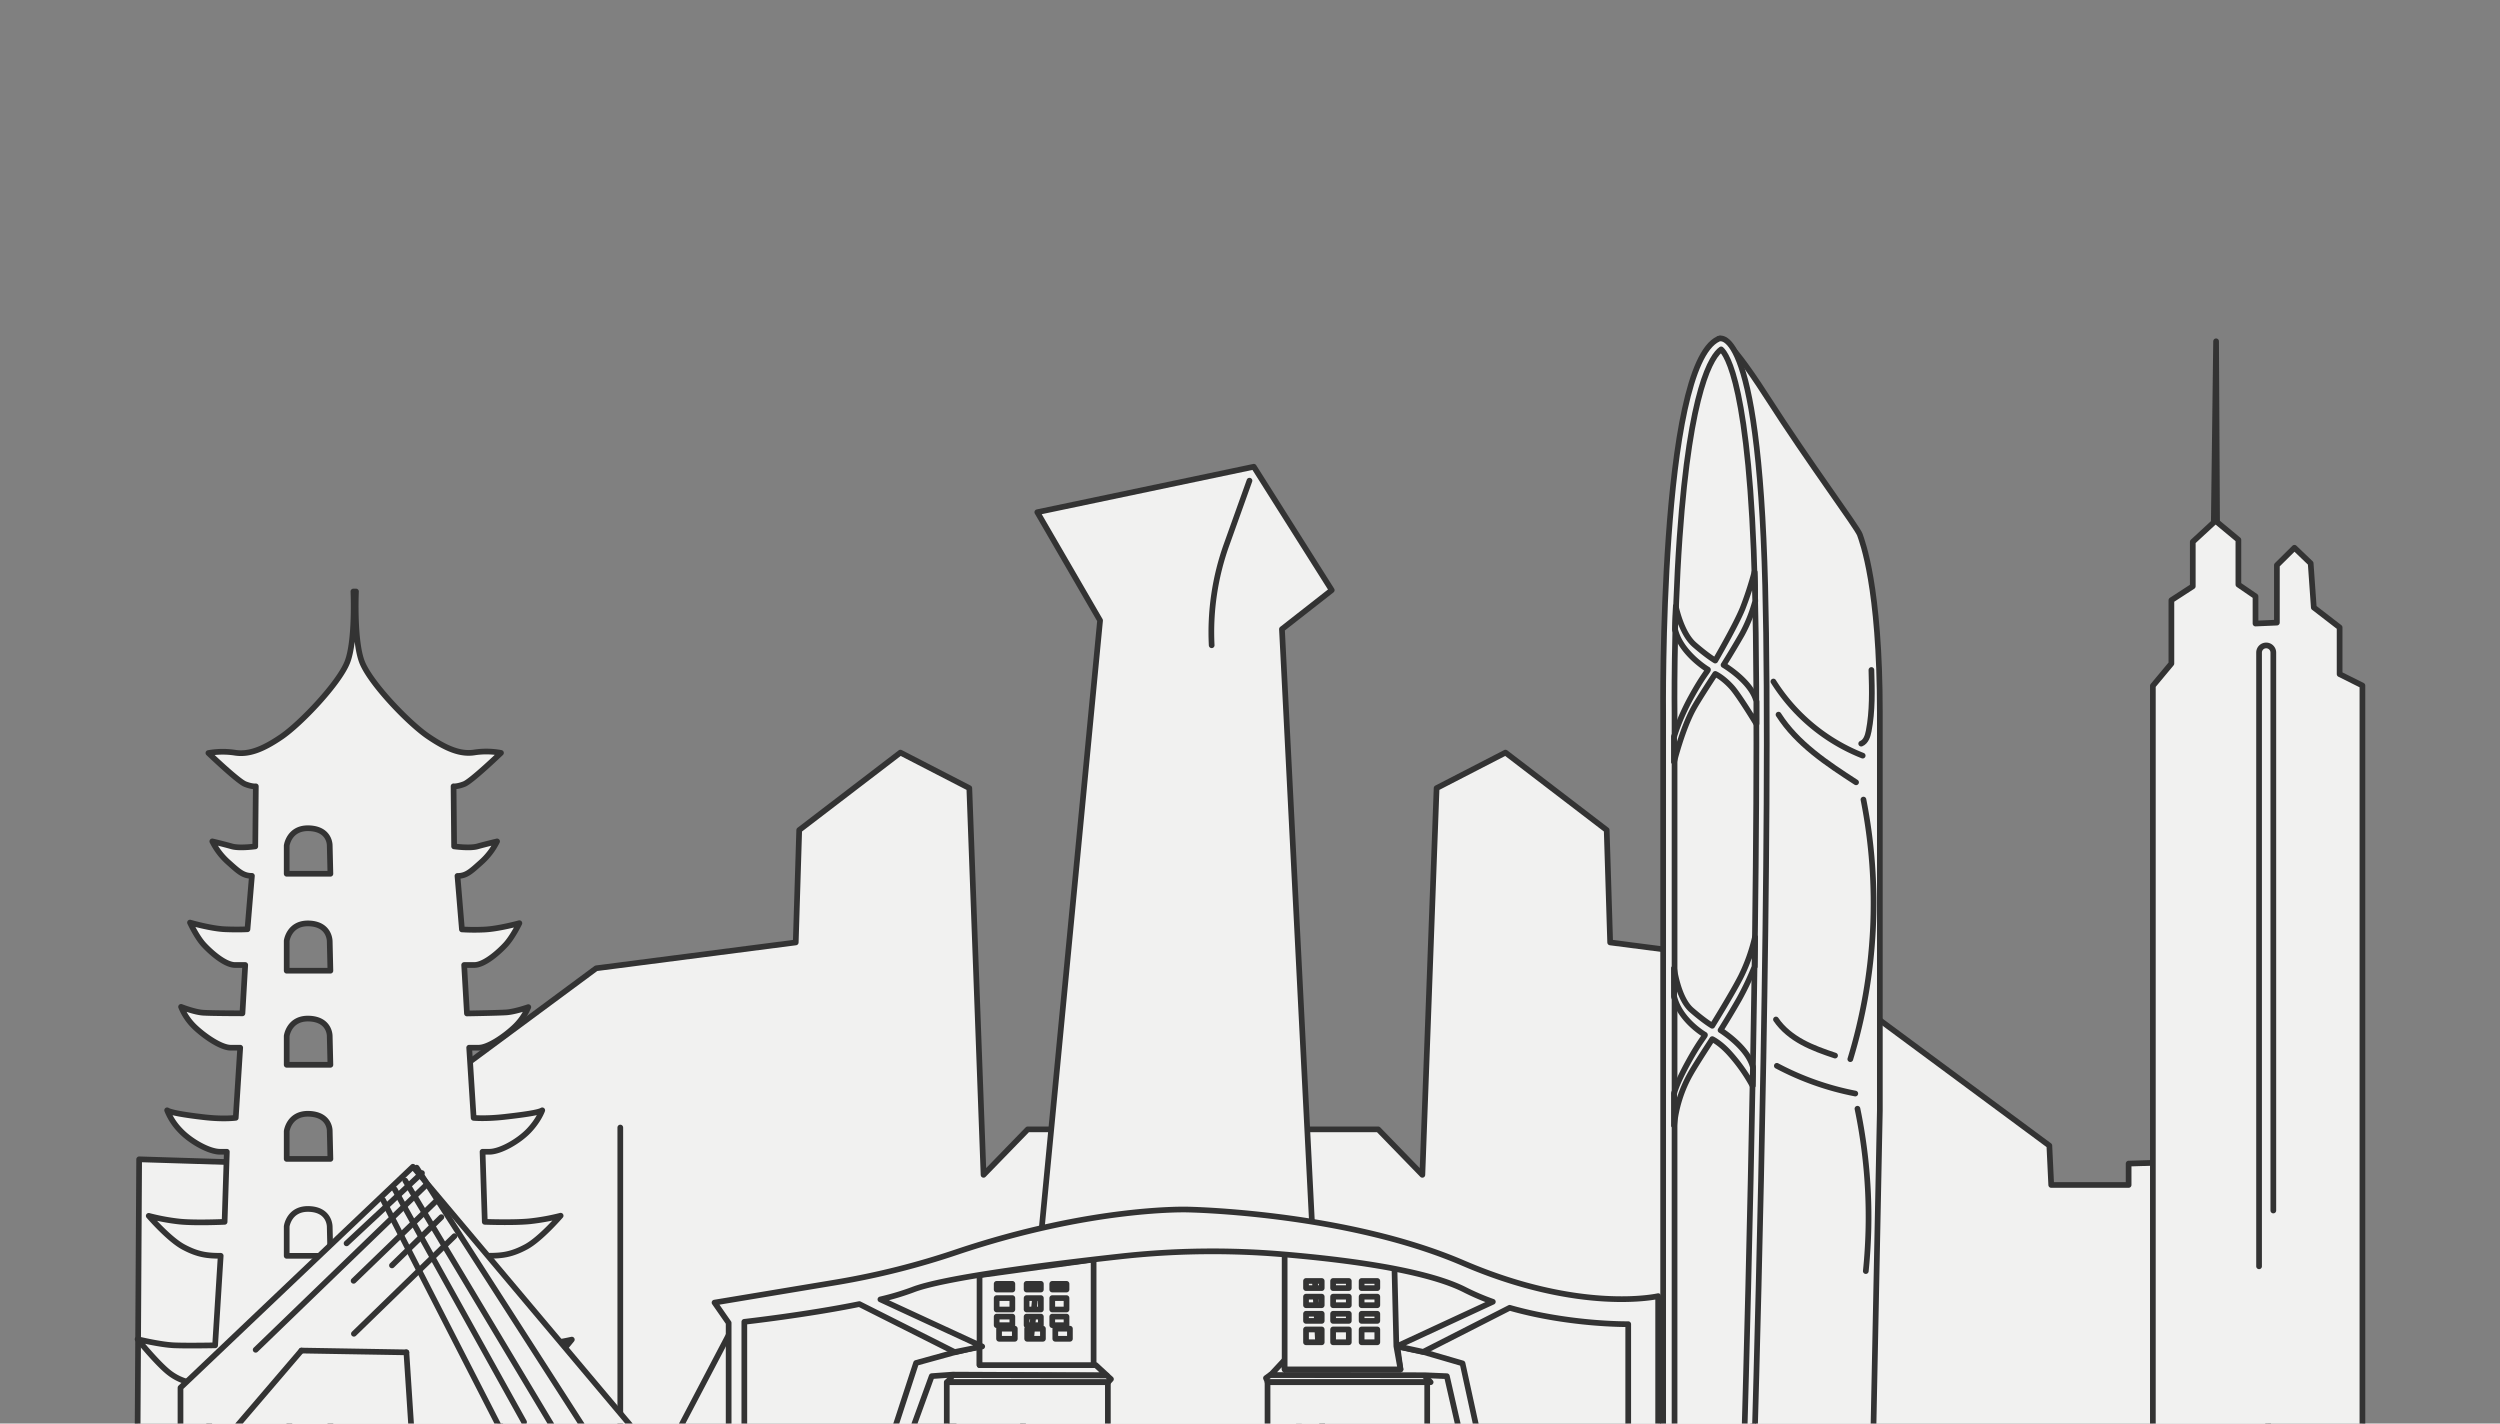 <svg xmlns="http://www.w3.org/2000/svg" xmlns:xlink="http://www.w3.org/1999/xlink" width="1753.603" height="998.531" viewBox="0 0 1753.603 998.531">
  <rect x="0" y="0" width="1753.603" height="998.531" fill="#808080" stroke="none"/>
  <defs>
    <clipPath id="clip-path">
      <rect id="Rectangle_6" data-name="Rectangle 6" width="1753.603" height="998.532" transform="translate(23.397 4179.333)" fill="none"/>
    </clipPath>
  </defs>
  <g id="hutong" transform="translate(-23.397 -4179.333)">
    <g id="Mask_Group_2" data-name="Mask Group 2" clip-path="url(#clip-path)">
      <rect id="Rectangle_1" data-name="Rectangle 1" width="1753.603" height="998.532" transform="translate(23.397 4179.333)" fill="none"/>
      <g id="Group_8" data-name="Group 8" transform="translate(6.5 -2.271)">
        <path id="Path_1" data-name="Path 1" d="M1567.905,6706.116v0h0V6547.921l138,.174v-54.979h52.637l30.962,31.895,9.941-270.145.04-1.119,48.329-24.927,70.989,54.343,2.433,78.828,139.981,18.122L2229.3,6504.5l1.313,27.615h54.29v-14.99l96.7-3.01,1.2,191.515-268.729.485Z" transform="translate(-774.905 -1519.32)" fill="#f1f1f0" stroke="#333" stroke-linecap="round" stroke-linejoin="round" stroke-miterlimit="10" stroke-width="4"/>
        <path id="Path_2" data-name="Path 2" d="M2382.905,6824.116v0h0V6665.921l-138,.174v-54.979h-52.24L2161.7,6643.01l-9.941-270.145-.04-1.119-48.329-24.927-70.989,54.343-2.433,78.828-139.981,18.122L1721.905,6622.5l-1.313,27.615h-54.687v-14.99l-96.5-3.01-1.1,191.515,268.828.485Z" transform="translate(-1454.905 -1637.32)" fill="#f1f1f0" stroke="#333" stroke-linecap="round" stroke-linejoin="round" stroke-miterlimit="10" stroke-width="4"/>
        <path id="Path_3" data-name="Path 3" d="M1906.905,6563.573v214.543h40.024l.3-.981.14-.3,36.551-69.658" transform="translate(-1454.905 -1591.073)" fill="#f1f1f0" stroke="#333" stroke-linecap="round" stroke-linejoin="round" stroke-miterlimit="10" stroke-width="4"/>
        <path id="Path_4" data-name="Path 4" d="M1847.062,6763.874c-9.78.39-28.558,0-28.558,0l-3.911-62.815c9.388,0,16.039-.78,26.21-6.242s24.255-21.848,24.255-21.848a155.107,155.107,0,0,1-21.516,3.9c-11.345,1.17-31.688.4-31.688.4l-1.565-49.152h4.7c7.824,0,20.733-7.42,27.775-14.833s9.389-14.245,9.389-14.245c-2.347,1.561-12.519,3.022-26.211,4.583s-21.907.717-21.907.717l-3.13-49.222h6.651c6.65,0,17.995-7.79,25.037-14.422a41.2,41.2,0,0,0,9.78-14.039s-9.389,3.319-15.648,3.71-27.384.737-27.384.737l-1.956-33.986h7.041c7.042,0,16.822-8.637,21.908-14.1s9.78-15.242,9.78-15.242-14.866,4.083-24.646,4.473a140.1,140.1,0,0,1-15.648-.1l-3.13-37.507c6.259,0,9.389-3.147,16.822-9.779a48.325,48.325,0,0,0,10.953-14.449s-8.215,1.944-13.691,3.5-16.431,0-16.431,0l-.391-42.137s2.347.389,7.433-1.562,25.819-21.882,25.819-21.882a55.7,55.7,0,0,0-18.386-.357c-9.389,1.56-19.169-1.951-32.861-11.314s-40.294-37.116-46.162-51.942-4.3-49.6-4.3-49.6H1719.7s1.564,34.774-4.3,49.6-32.469,42.942-46.161,52.306-23.472,12.693-32.861,11.132a57.165,57.165,0,0,0-18.387.266s20.734,19.885,25.819,21.836,7.433,1.538,7.433,1.538l-.391,42.125s-10.953,1.555-16.43-.006-13.692-3.514-13.692-3.514a48.355,48.355,0,0,0,10.953,14.434c7.433,6.633,10.563,9.753,16.822,9.753l-3.13,37.454s-5.868.39-15.648,0-24.645-4.682-24.645-4.682,4.694,10.2,9.78,15.66,14.865,14.1,21.907,14.1h7.041l-1.955,33.89s-21.125-.026-27.385-.416-15.648-4.111-15.648-4.111a40.813,40.813,0,0,0,9.78,14.319c7.042,6.632,18.387,14.318,25.037,14.318h6.651l-3.13,49.172s-8.215,1.178-21.907-.383-23.863-3.313-26.211-4.874a43.636,43.636,0,0,0,9.389,14.348c7.042,7.413,19.952,14.737,27.775,14.737h4.7l-1.565,49.152s-20.342.971-31.687-.2a146.812,146.812,0,0,1-21.516-4s14.083,16.337,24.254,21.8,16.822,6.217,26.211,6.217l-3.912,62.8s-18.778.384-28.558-.006-25.819-4.295-25.819-4.295,13.3,16.385,21.516,23.018,17.213,8.576,29.34,9.357l-.782,33.156h204.431l-.783-33.157c12.128-.781,21.125-2.143,29.341-8.775s21.516-23.311,21.516-23.311S1856.842,6763.484,1847.062,6763.874Zm-143.51-62.758h-30.647v-20.662s1.658-12.909,16.04-12.192,14.132,12.483,14.132,12.483Zm0-68h-30.647v-19.429s1.658-12.909,16.04-12.192,14.132,11.866,14.132,11.866Zm0-66h-30.647v-20.2s1.658-12.909,16.04-12.192,14.132,12.249,14.132,12.249Zm0-66h-30.647v-20.961s1.658-12.909,16.04-12.192,14.132,12.632,14.132,12.632Zm0-68h-30.647v-19.728s1.658-12.909,16.04-12.191,14.132,12.015,14.132,12.015Z" transform="translate(-1454.905 -1638.616)" fill="#f1f1f0" stroke="#333" stroke-linecap="round" stroke-linejoin="round" stroke-miterlimit="10" stroke-width="4"/>
        <path id="Path_5" data-name="Path 5" d="M1674.782,6770.779V6751.96s.719-13.028,15.1-12.305,13.663,11.581,13.663,11.581l.006,19.543Z" transform="translate(-1454.905 -1584.126)" fill="#f1f1f0" stroke="#333" stroke-linecap="round" stroke-linejoin="round" stroke-miterlimit="10" stroke-width="4"/>
        <line id="Line_1" data-name="Line 1" x1="18.636" y2="16.729" transform="translate(677.802 5169.5)" fill="#cd4c3f" stroke="#333" stroke-linecap="round" stroke-miterlimit="10" stroke-width="4"/>
        <line id="Line_2" data-name="Line 2" x1="0.012" y1="0.012" transform="translate(777.415 5186.5)" fill="#cd4c3f" stroke="#333" stroke-linecap="round" stroke-miterlimit="10" stroke-width="4"/>
        <line id="Line_3" data-name="Line 3" x1="0.134" y1="0.134" transform="translate(780.63 5186.5)" fill="#cd4c3f" stroke="#333" stroke-linecap="round" stroke-miterlimit="10" stroke-width="4"/>
        <line id="Line_4" data-name="Line 4" x1="0.012" y1="0.012" transform="translate(696.427 5186.5)" fill="#cd4c3f" stroke="#333" stroke-linecap="round" stroke-miterlimit="10" stroke-width="4"/>
        <g id="Group_3" data-name="Group 3" transform="translate(655 2947.825)">
          <path id="Path_8" data-name="Path 8" d="M2185.856,6823.616l4.549-225.826V6318.706c0-88.726-12.4-119.915-14.008-124.754s-34.966-49.472-65.312-96.793-33.764-40.4-33.764-40.4l24.509,766.853Z" transform="translate(-1509.905 -4585.116)" fill="#f1f1f0" stroke="#333" stroke-linecap="round" stroke-linejoin="round" stroke-miterlimit="10" stroke-width="4"/>
          <path id="Path_9" data-name="Path 9" d="M2038.405,6823.616h64.3c2.123-75,11.546-425.524,7.271-593.956-4.8-189.226-32.9-173.022-32.9-173.022-41.3,19.211-38.665,263.063-38.665,263.063Z" transform="translate(-1509.905 -4585.116)" fill="#f1f1f0" stroke="#333" stroke-linecap="round" stroke-linejoin="round" stroke-miterlimit="10" stroke-width="4"/>
          <path id="Path_10" data-name="Path 10" d="M2115.741,6296.947a130.573,130.573,0,0,0,62.621,51.977" transform="translate(-1509.905 -4585.116)" fill="#f1f1f0" stroke="#333" stroke-linecap="round" stroke-miterlimit="10" stroke-width="4"/>
          <path id="Path_11" data-name="Path 11" d="M2119.323,6320.163c13.037,20.469,34.038,34.288,54.406,47.482" transform="translate(-1509.905 -4585.116)" fill="#f1f1f0" stroke="#333" stroke-linecap="round" stroke-miterlimit="10" stroke-width="4"/>
          <path id="Path_12" data-name="Path 12" d="M2184.487,6288.842c.416,14.333.821,28.805-1.912,42.882-.679,3.5-1.948,7.45-5.251,8.795" transform="translate(-1509.905 -4585.116)" fill="#f1f1f0" stroke="#333" stroke-linecap="round" stroke-linejoin="round" stroke-miterlimit="10" stroke-width="4"/>
          <path id="Path_13" data-name="Path 13" d="M2178.9,6379.755a374.844,374.844,0,0,1-9.216,182.067" transform="translate(-1509.905 -4585.116)" fill="#f1f1f0" stroke="#333" stroke-linecap="round" stroke-miterlimit="10" stroke-width="4"/>
          <path id="Path_14" data-name="Path 14" d="M2158.992,6559.326c-7.821-2.624-15.652-5.361-22.9-9.308s-13.932-9.186-18.556-16.017" transform="translate(-1509.905 -4585.116)" fill="#f1f1f0" stroke="#333" stroke-linecap="round" stroke-linejoin="round" stroke-miterlimit="10" stroke-width="4"/>
          <path id="Path_15" data-name="Path 15" d="M2118.16,6566.507a197.041,197.041,0,0,0,55.014,19.45" transform="translate(-1509.905 -4585.116)" fill="#f1f1f0" stroke="#333" stroke-linecap="round" stroke-miterlimit="10" stroke-width="4"/>
          <path id="Path_16" data-name="Path 16" d="M2174.7,6596.611a373.705,373.705,0,0,1,5.853,113.869" transform="translate(-1509.905 -4585.116)" fill="#f1f1f0" stroke="#333" stroke-linecap="round" stroke-miterlimit="10" stroke-width="4"/>
          <path id="Path_17" data-name="Path 17" d="M2047.3,6244.3s3.7,18.715,13.067,26.849,14.587,11.092,14.587,11.092,14.236-24.452,19.157-36.5a236.922,236.922,0,0,0,8.357-25.609l.519,20.453a106.079,106.079,0,0,1-9.347,23.29c-6.659,11.656-12.871,21.472-12.871,21.472s19.583,11.44,23.007,25.491v15.777s-12.169-20.07-17.2-25.649c-6.348-7.038-11.621-9.353-11.621-9.353s-11.382,17.221-15.326,24.4c-7.842,14.276-13.54,37.236-13.54,37.236v-17.517s3.187-11.832,11.814-27.607,12.571-19.225,11.832-19.595-19.129-11.8-22.94-28.093Z" transform="translate(-1509.905 -4585.116)" fill="#f1f1f0" stroke="#333" stroke-linecap="round" stroke-linejoin="round" stroke-miterlimit="10" stroke-width="4"/>
          <path id="Path_18" data-name="Path 18" d="M2046.091,6498.156s2.807,21.033,12.174,29.167,14.587,11.092,14.587,11.092,14.31-23.083,20.184-34.7a124.088,124.088,0,0,0,9.754-27.413l-.283,20.681a200.751,200.751,0,0,1-10.969,23.062c-6.659,11.656-12.871,21.471-12.871,21.471s19.273,11.982,22.7,26.033l-.238,12.97a118.781,118.781,0,0,0-16.653-23.384c-6.438-6.956-11.621-9.352-11.621-9.352s-11.309,17.261-15.327,24.4a91.533,91.533,0,0,0-11.395,36.121v-22.348s1.043-5.885,9.67-21.661,12.571-19.224,11.831-19.595-17.689-10.544-21.5-26.839Z" transform="translate(-1509.905 -4585.116)" fill="#f1f1f0" stroke="#333" stroke-linecap="round" stroke-linejoin="round" stroke-miterlimit="10" stroke-width="4"/>
          <path id="Path_19" data-name="Path 19" d="M2046.405,6823.616h49.053c2.1-75,11.525-426.442,7.278-593.773-3.555-140.072-19.856-162.559-23.65-165.881-6.3,4.5-21.706,26.311-29.108,131.838-4.375,62.381-3.573,123.208-3.573,123.815Z" transform="translate(-1509.905 -4585.116)" fill="#f1f1f0" stroke="#333" stroke-linecap="round" stroke-linejoin="round" stroke-miterlimit="10" stroke-width="4"/>
          <path id="Path_20" data-name="Path 20" d="M2047.3,6244.3s3.7,18.715,13.067,26.849,14.587,11.092,14.587,11.092,14.236-24.452,19.157-36.5a236.922,236.922,0,0,0,8.357-25.609l.519,20.453a106.079,106.079,0,0,1-9.347,23.29c-6.659,11.656-12.871,21.472-12.871,21.472s19.583,11.44,23.007,25.491v15.777s-12.169-20.07-17.2-25.649c-6.348-7.038-11.621-9.353-11.621-9.353s-11.382,17.221-15.326,24.4c-7.842,14.276-13.54,37.236-13.54,37.236v-17.517s3.187-11.832,11.814-27.607,12.571-19.225,11.832-19.595-19.129-11.8-22.94-28.093Z" transform="translate(-1509.905 -4585.116)" fill="#f1f1f0" stroke="#333" stroke-linecap="round" stroke-linejoin="round" stroke-miterlimit="10" stroke-width="4"/>
          <path id="Path_21" data-name="Path 21" d="M2046.091,6498.156s2.807,21.033,12.174,29.167,14.587,11.092,14.587,11.092,14.31-23.083,20.184-34.7a124.088,124.088,0,0,0,9.754-27.413l-.283,20.681a200.751,200.751,0,0,1-10.969,23.062c-6.659,11.656-12.871,21.471-12.871,21.471s19.273,11.982,22.7,26.033l-.238,12.97a118.781,118.781,0,0,0-16.653-23.384c-6.438-6.956-11.621-9.352-11.621-9.352s-11.309,17.261-15.327,24.4a91.533,91.533,0,0,0-11.395,36.121v-22.348s1.043-5.885,9.67-21.661,12.571-19.224,11.831-19.595-17.689-10.544-21.5-26.839Z" transform="translate(-1509.905 -4585.116)" fill="#f1f1f0" stroke="#333" stroke-linecap="round" stroke-linejoin="round" stroke-miterlimit="10" stroke-width="4"/>
        </g>
        <g id="Group_6" data-name="Group 6" transform="translate(55 2942.154)">
          <path id="Path_7" data-name="Path 7" d="M2203.905,6824.116V6299.943l13-15.617v-44.448l15-9.732v-31.222l14.745-13.62,1.607-127.03.687,126.815,14.961,12.432v31.436l12,8.223v19.08l15-.647v-40.306l12.315-12.2L2314.6,6214l2.193,31,18.112,13.964v32.789l16,7.986v524.377Z" transform="translate(-731.905 -4579.429)" fill="#f1f1f0" stroke="#333" stroke-linecap="round" stroke-linejoin="round" stroke-miterlimit="10" stroke-width="4"/>
          <path id="Path_22" data-name="Path 22" d="M2278.405,6707.116v-430.5a5,5,0,0,1,5-5h0a5,5,0,0,1,5,5V6667.98" transform="translate(-731.905 -4579.429)" fill="#f1f1f0" stroke="#333" stroke-linecap="round" stroke-linejoin="round" stroke-miterlimit="10" stroke-width="4"/>
        </g>
        <g id="Group_5" data-name="Group 5" transform="translate(435 2948.943)">
          <path id="Path_6" data-name="Path 6" d="M1863.443,6253l-44.044-75.937,151.875-31.894,54.675,86.569-34.931,27.337,28.544,564.213-210.794-.756Z" transform="translate(-1509.905 -4585.116)" fill="#f1f1f0" stroke="#333" stroke-linecap="round" stroke-linejoin="round" stroke-miterlimit="10" stroke-width="4"/>
          <path id="Path_23" data-name="Path 23" d="M1941.721,6270.382a182.1,182.1,0,0,1,10.417-70.455l16.094-44.981" transform="translate(-1509.905 -4585.116)" fill="#f1f1f0" stroke="#333" stroke-linecap="round" stroke-linejoin="round" stroke-miterlimit="10" stroke-width="4"/>
        </g>
        <path id="Path_24" data-name="Path 24" d="M1960.905,6653.546" transform="translate(-1454.905 -1467.046)" fill="#f1f1f0" stroke="#333" stroke-linecap="round" stroke-miterlimit="10" stroke-width="4"/>
        <path id="Path_25" data-name="Path 25" d="M1906.905,6217.346" transform="translate(-1454.905 -1030.846)" fill="#f1f1f0" stroke="#333" stroke-linecap="round" stroke-miterlimit="10" stroke-width="4"/>
        <g id="Group_1" data-name="Group 1" transform="translate(-1194.905 -1637.98)">
          <path id="Path_26" data-name="Path 26" d="M1988.224,6784.31l-108.038-.518-14.831,1.07-13.914,38.254h-12.583l15.524-47.5,25.938-7.159,18.586-4.406v13.066h81.525Z" fill="#f1f1f0" stroke="#333" stroke-linecap="round" stroke-linejoin="round" stroke-miterlimit="10" stroke-width="4"/>
          <path id="Path_27" data-name="Path 27" d="M1991.072,6786.948l-1.964,2.167H1876.3l3.889-4.968,108.038.245Z" fill="#f1f1f0" stroke="#333" stroke-linecap="round" stroke-linejoin="round" stroke-miterlimit="10" stroke-width="4"/>
          <rect id="Rectangle_2" data-name="Rectangle 2" width="113" height="34" transform="translate(1875.905 6789.116)" fill="#f1f1f0" stroke="#333" stroke-linecap="round" stroke-linejoin="round" stroke-miterlimit="10" stroke-width="4"/>
          <path id="Path_28" data-name="Path 28" d="M1923.63,6758.669h-11.045v-7.1h11.045Zm-1.725-9.553h-11v-6h11Zm0-11h-11v-8h11Zm0-14h-11v-4h11Zm21.447,34.553h-11.044v-7.1h11.044Zm-1.447-9.553h-10v-6h10Zm0-11h-10v-8h10Zm0-14h-10v-4h10Zm20.38,34.553H1952.03v-7.1h10.255Zm-2.38-9.553h-10v-6h10Zm0-11h-10v-8h10Zm0-14h-10v-4h10Zm-61-10.019v63.019h80v-74.064Z" fill="#f1f1f0" stroke="#333" stroke-linecap="round" stroke-linejoin="round" stroke-miterlimit="10" stroke-width="4"/>
          <path id="Path_29" data-name="Path 29" d="M2215.314,6789.116H2100.905v-.453l-1.11-2.437,3.385-2.461,107.463.384Z" fill="#f1f1f0" stroke="#333" stroke-linecap="round" stroke-linejoin="round" stroke-miterlimit="10" stroke-width="4"/>
          <path id="Path_30" data-name="Path 30" d="M2247.768,6822.116h-12.583L2226.7,6784.9l-15.73-.676-107.957-.11,9.9-10.649v6.647h81.266l-2.2-16.041,18.835,4,26.87,7.839Z" fill="#f1f1f0" stroke="#333" stroke-linecap="round" stroke-linejoin="round" stroke-miterlimit="10" stroke-width="4"/>
          <path id="Path_31" data-name="Path 31" d="M2212.905,6789.116v34l-112-.516v-33.484Z" fill="#f1f1f0" stroke="#333" stroke-linecap="round" stroke-linejoin="round" stroke-miterlimit="10" stroke-width="4"/>
          <path id="Path_32" data-name="Path 32" d="M2191.263,6763.867l-1.358-56.01v-.074l-.933-.145-76.067-10.059v82.537h81.266Zm-52.358-2.751h-11v-9h11Zm0-15h-11v-5h11Zm0-11h-11v-6h11Zm0-12h-11v-5h11Zm19,38h-11v-9h11Zm0-15h-11v-5h11Zm0-11h-11v-6h11Zm0-12h-11v-5h11Zm20,38h-11v-9h11Zm0-15h-11v-5h11Zm0-11h-11v-6h11Zm0-12h-11v-5h11Z" fill="#f1f1f0" stroke="#333" stroke-linecap="round" stroke-linejoin="round" stroke-miterlimit="10" stroke-width="4"/>
          <path id="Path_33" data-name="Path 33" d="M2374.905,6728.746v96.37h-21v-76.7s-41.069.552-83.164-11.487l-60.638,30.909-18.336-3.968,67.169-31.161a168.365,168.365,0,0,1-19.657-8.418c-11.636-5.924-28.467-10.642-47.471-14.405-.016,0,0-.008-.017-.008-.111-.016-.2-.047-.313-.063l-.72-.142c-25-4.875-53.555-8.1-78.515-10.216-.363-.032-.717-.055-1.08-.087a586.256,586.256,0,0,0-113.709,1.547c-50.458,5.608-123.816,14.87-145.487,23.374a182.859,182.859,0,0,1-22.609,6.753l71.394,33.007-19.308,3.912-66.861-33.645c-36.912,7.534-80.678,12.441-80.678,12.441v77.359h-11v-76.61L1713,6733.282l86.194-14.357a544.871,544.871,0,0,0,83.65-21.087c95.132-31.966,161.98-29.828,161.98-29.828s110.092,1.783,193.186,37.512C2321.093,6741.266,2374.905,6728.746,2374.905,6728.746Z" fill="#f1f1f0" stroke="#333" stroke-linecap="round" stroke-linejoin="round" stroke-miterlimit="10" stroke-width="4"/>
        </g>
        <g id="Group_4" data-name="Group 4" transform="translate(85 2947.694)">
          <path id="Path_34" data-name="Path 34" d="M1568.405,6822.5l319.738,1.22-156.713-186.3-163.025,155Z" transform="translate(-1509.905 -4585.116)" fill="#f1f1f0" stroke="#333" stroke-linecap="round" stroke-linejoin="round" stroke-miterlimit="10" stroke-width="4"/>
          <g id="Group_2" data-name="Group 2" transform="translate(-1509.905 -4585.116)">
            <line id="Line_5" data-name="Line 5" x2="116.991" y2="182.055" transform="translate(1734.075 6638.072)" fill="#cd4c3f" stroke="#333" stroke-linecap="round" stroke-miterlimit="10" stroke-width="4"/>
            <line id="Line_6" data-name="Line 6" x1="81.039" y1="158.173" transform="translate(1710.499 6660.739)" fill="#cd4c3f" stroke="#333" stroke-linecap="round" stroke-miterlimit="10" stroke-width="4"/>
            <line id="Line_7" data-name="Line 7" x2="90.704" y2="163.193" transform="translate(1718.677 6653.304)" fill="#cd4c3f" stroke="#333" stroke-linecap="round" stroke-miterlimit="10" stroke-width="4"/>
            <line id="Line_8" data-name="Line 8" x1="102.892" y1="171.745" transform="translate(1726.05 6647.167)" fill="#cd4c3f" stroke="#333" stroke-linecap="round" stroke-miterlimit="10" stroke-width="4"/>
            <line id="Line_9" data-name="Line 9" x1="52.892" y2="49.323" transform="translate(1684.888 6641.849)" fill="#cd4c3f" stroke="#333" stroke-linecap="round" stroke-miterlimit="10" stroke-width="4"/>
            <line id="Line_10" data-name="Line 10" x1="119.567" y2="115.543" transform="translate(1621.133 6650.286)" fill="#cd4c3f" stroke="#333" stroke-linecap="round" stroke-miterlimit="10" stroke-width="4"/>
            <line id="Line_11" data-name="Line 11" x1="58.409" y2="56.462" transform="translate(1689.829 6660.984)" fill="#cd4c3f" stroke="#333" stroke-linecap="round" stroke-miterlimit="10" stroke-width="4"/>
            <line id="Line_12" data-name="Line 12" x1="73.633" y1="1.248" transform="translate(1653.227 6766.372)" fill="#cd4c3f" stroke="#333" stroke-linecap="round" stroke-miterlimit="10" stroke-width="4"/>
            <line id="Line_13" data-name="Line 13" x1="44.846" y2="52.418" transform="translate(1608.381 6766.372)" fill="#cd4c3f" stroke="#333" stroke-linecap="round" stroke-miterlimit="10" stroke-width="4"/>
            <line id="Line_14" data-name="Line 14" x1="34.637" y2="33.852" transform="translate(1716.749 6672.784)" fill="#cd4c3f" stroke="#333" stroke-linecap="round" stroke-miterlimit="10" stroke-width="4"/>
            <line id="Line_15" data-name="Line 15" x2="3.418" y2="52.241" transform="translate(1726.859 6767.62)" fill="#cd4c3f" stroke="#333" stroke-linecap="round" stroke-miterlimit="10" stroke-width="4"/>
            <line id="Line_16" data-name="Line 16" x1="70.515" y2="68.479" transform="translate(1690.043 6686.121)" fill="#cd4c3f" stroke="#333" stroke-linecap="round" stroke-miterlimit="10" stroke-width="4"/>
          </g>
        </g>
      </g>
    </g>
  </g>
</svg>
